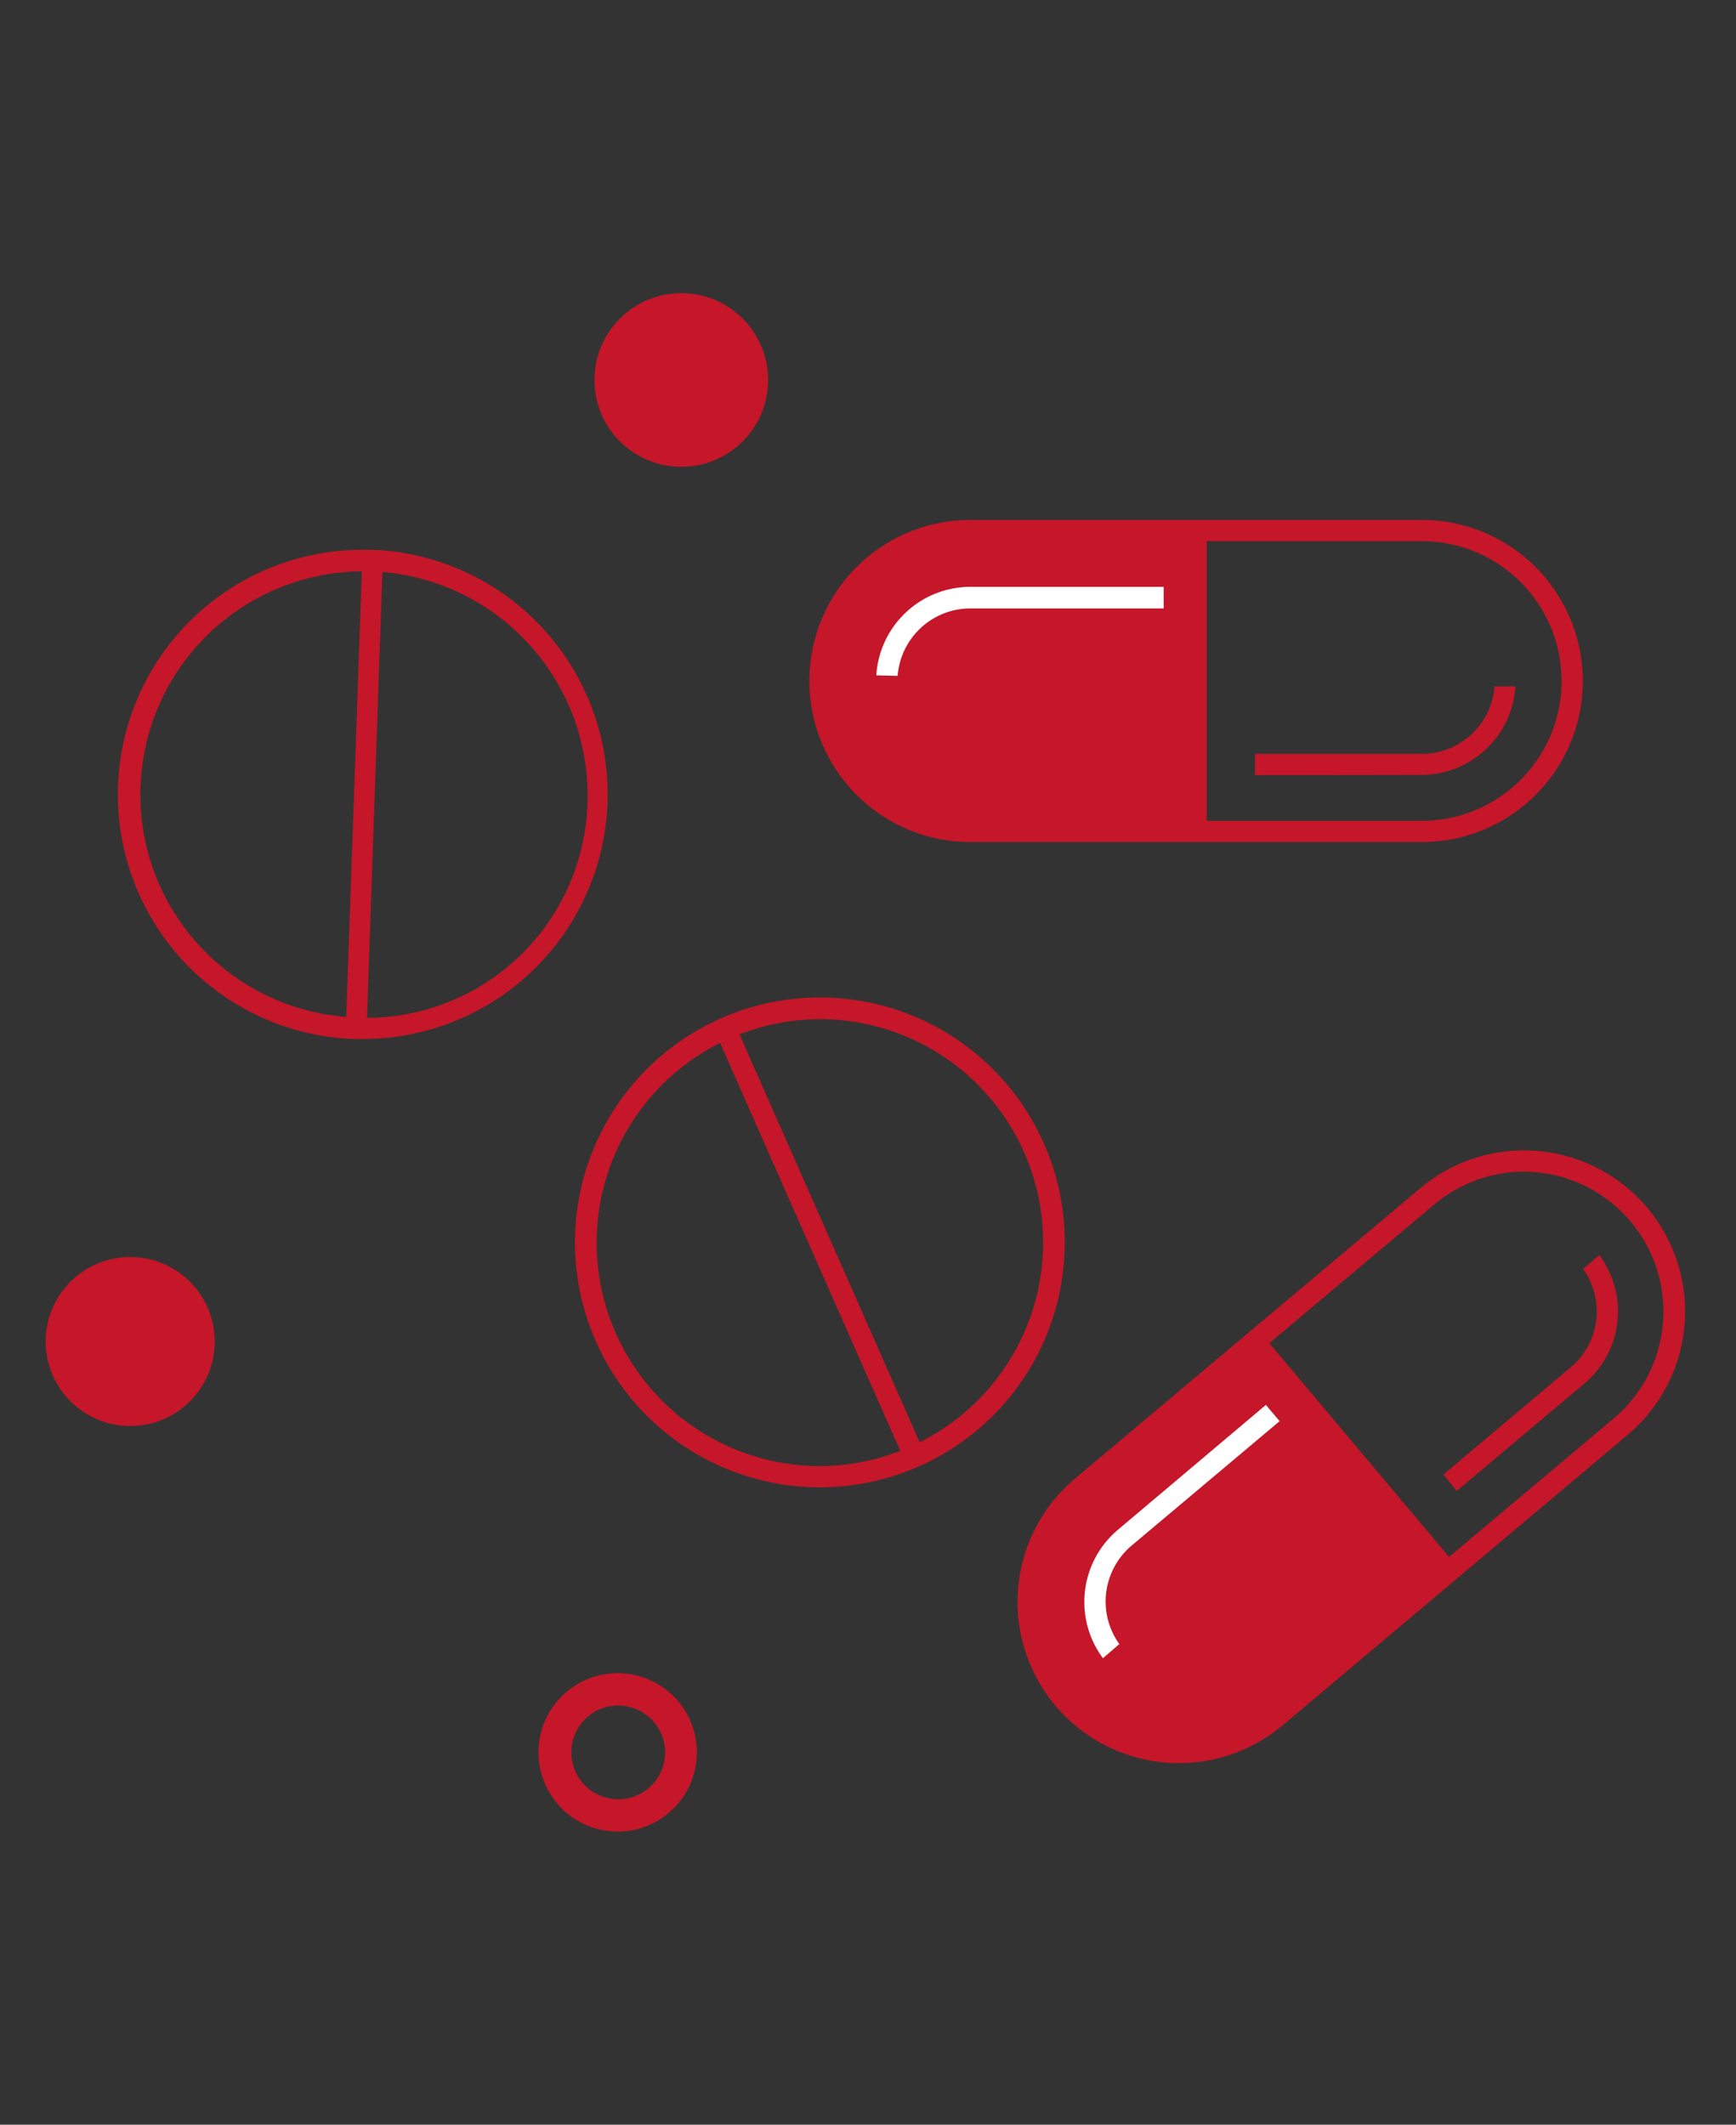 <?xml version="1.0" encoding="UTF-8"?> <svg xmlns="http://www.w3.org/2000/svg" viewBox="0 0 156.94 192.07"><rect x="0" y="0" width="156.94" height="192.07" fill="#333333" stroke="none"/> <defs> <style>.a{fill:#c61629;}.b{fill:#fff;}</style> </defs> <title>icon_14</title> <path class="a" d="M74.14,134.45a22.14,22.14,0,1,1,8.93-1.89A22.15,22.15,0,0,1,74.14,134.45ZM64.62,94.53a20.19,20.19,0,0,0,9.51,38,20,20,0,0,0,6.75-1.19l.51-.18L65.1,94.28Zm9.49-2.4a20,20,0,0,0-6.75,1.19l-.51.18,16.29,36.88.48-.25a20.19,20.19,0,0,0-9.51-38Z"></path> <path class="a" d="M32.94,93.93h-.79A22.12,22.12,0,0,1,33,49.7h.74a22.12,22.12,0,0,1-.76,44.22ZM33.18,92l.54,0A20,20,0,0,0,53.11,72.52a20.26,20.26,0,0,0-18-20.76l-.54-.06Zm-1-40.34a20.17,20.17,0,0,0-1.41,40.22l.53.06,1.41-40.29Z"></path> <path class="a" d="M87.73,76.12a14.56,14.56,0,0,1,0-29.12h40.8a14.56,14.56,0,0,1,0,29.12Zm21.36-1.92h19.44a12.64,12.64,0,0,0,0-25.28H109.09Z"></path> <path class="a" d="M113.46,70.07V68.15h15.07a6.6,6.6,0,0,0,6.58-6.1H137a8.53,8.53,0,0,1-8.5,8Z"></path> <path class="b" d="M79.22,61.05a8.53,8.53,0,0,1,8.5-8h17.48V55H87.73a6.6,6.6,0,0,0-6.58,6.1Z"></path> <path class="a" d="M106.55,159.38a14.57,14.57,0,0,1-9.38-25.71l31.23-26.26a14.56,14.56,0,0,1,18.75,22.29L115.91,156A14.56,14.56,0,0,1,106.55,159.38Zm31.21-53.47a12.66,12.66,0,0,0-8.13,3l-14.88,12.51L131,140.74l14.88-12.51a12.64,12.64,0,0,0-8.14-22.31Z"></path> <path class="a" d="M130.48,133.3,142,123.6a6.59,6.59,0,0,0,1.11-8.9l1.47-1.24a8.51,8.51,0,0,1-1.35,11.61l-11.53,9.7Z"></path> <path class="b" d="M99.71,149.9a8.53,8.53,0,0,1,1.35-11.61L114.44,127l1.24,1.47-13.38,11.25a6.61,6.61,0,0,0-1.11,8.9Z"></path> <path class="a" d="M55.89,165.57A7.16,7.16,0,1,1,63,158.42,7.17,7.17,0,0,1,55.89,165.57Zm0-11.4a4.24,4.24,0,1,0,4.24,4.24A4.24,4.24,0,0,0,55.89,154.18Z"></path> <circle class="a" cx="11.77" cy="121.27" r="7.64"></circle> <circle class="a" cx="61.59" cy="34.35" r="7.85"></circle> </svg> 